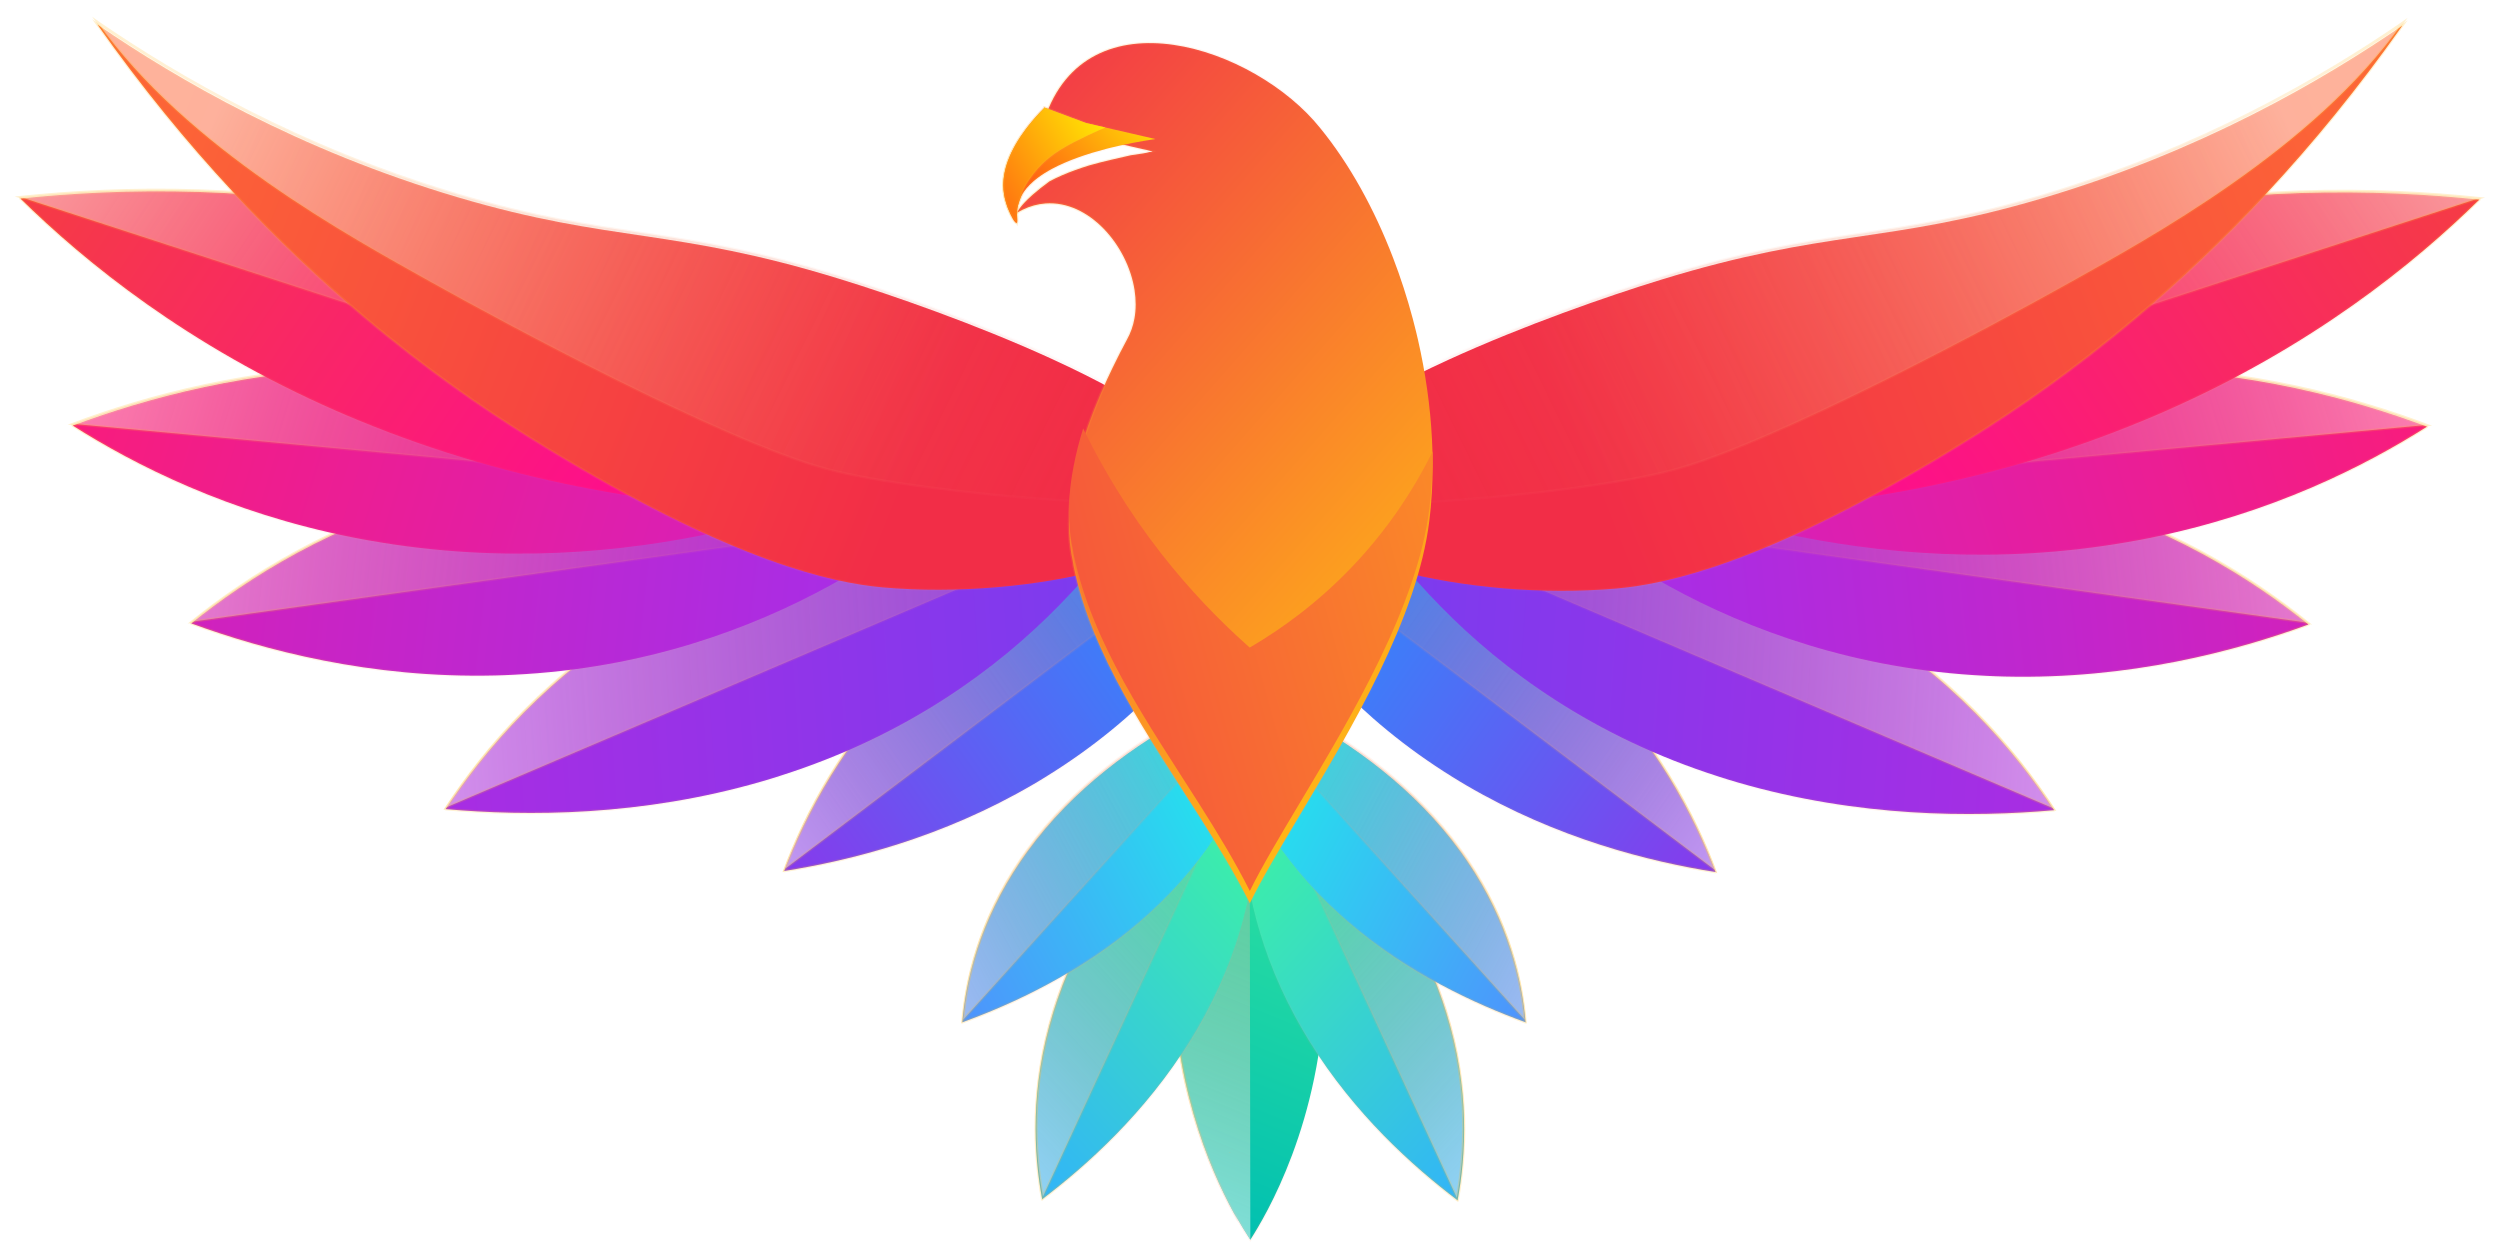 <?xml version="1.0" encoding="UTF-8"?><svg id="Layer_2" xmlns="http://www.w3.org/2000/svg" xmlns:xlink="http://www.w3.org/1999/xlink" viewBox="0 0 1004 498.761"><defs><linearGradient id="linear-gradient" x1="462.147" y1="484.706" x2="574.488" y2="213.047" gradientUnits="userSpaceOnUse"><stop offset="0" stop-color="#00bfb1"/><stop offset="1" stop-color="#57ff8f"/></linearGradient><linearGradient id="linear-gradient-2" x1="470.622" y1="388.619" x2="532.767" y2="388.619" gradientUnits="userSpaceOnUse"><stop offset="0" stop-color="#ffb815" stop-opacity=".2"/><stop offset=".469" stop-color="#ff9961" stop-opacity=".099"/><stop offset="1" stop-color="#ff7bac" stop-opacity="0"/></linearGradient><linearGradient id="linear-gradient-3" x1="461.898" y1="481.75" x2="574.238" y2="210.091" gradientUnits="userSpaceOnUse"><stop offset="0" stop-color="#fff" stop-opacity=".5"/><stop offset=".269" stop-color="#f9cfc3" stop-opacity=".353"/><stop offset=".765" stop-color="#ee7c5d" stop-opacity=".099"/><stop offset="1" stop-color="#eb5c35" stop-opacity="0"/></linearGradient><linearGradient id="linear-gradient-4" y1="388.728" x2="502.635" y2="388.728" xlink:href="#linear-gradient-2"/><linearGradient id="White_Black" x1="494.05" y1="462.825" x2="494.05" y2="462.825" gradientUnits="userSpaceOnUse"><stop offset="0" stop-color="#fff"/><stop offset="1" stop-color="#000"/></linearGradient><linearGradient id="linear-gradient-5" x1="493.55" y1="462.825" x2="494.55" y2="462.825" xlink:href="#linear-gradient-2"/><linearGradient id="linear-gradient-6" x1="-53.089" y1="392.835" x2="86.315" y2="281.005" gradientTransform="translate(579.219 4.434) rotate(-177.398) scale(1.182 -1.149) skewX(-.289)" gradientUnits="userSpaceOnUse"><stop offset="0" stop-color="#31afff"/><stop offset="1" stop-color="#3fff93"/></linearGradient><linearGradient id="linear-gradient-7" x1="93.261" y1="287.18" x2="160.99" y2="287.18" gradientTransform="translate(794.306 69.135) rotate(-172.342) scale(1.621 -1.221)" xlink:href="#linear-gradient-2"/><filter id="drop-shadow-1" filterUnits="userSpaceOnUse"><feOffset dx="0" dy="1"/><feGaussianBlur result="blur" stdDeviation="2.5"/><feFlood flood-color="#000" flood-opacity=".75"/><feComposite in2="blur" operator="in"/><feComposite in="SourceGraphic"/></filter><linearGradient id="linear-gradient-8" x1="-53.135" y1="392.778" x2="86.269" y2="280.948" gradientTransform="translate(579.219 4.434) rotate(-177.398) scale(1.182 -1.149) skewX(-.289)" xlink:href="#linear-gradient-3"/><linearGradient id="linear-gradient-9" x1="93.452" y1="287.534" x2="162.247" y2="287.534" gradientTransform="translate(794.306 69.135) rotate(-172.342) scale(1.621 -1.221)" xlink:href="#linear-gradient-2"/><linearGradient id="linear-gradient-10" x1="-228.361" y1="396.246" x2="-23.085" y2="301.778" gradientTransform="translate(463.316 25.858) rotate(-176.596) scale(.895 -.894) skewX(.038)" gradientUnits="userSpaceOnUse"><stop offset="0" stop-color="#5586ff"/><stop offset="1" stop-color="#15ffe7"/></linearGradient><linearGradient id="linear-gradient-11" x1="100.123" y1="365.235" x2="167.852" y2="365.235" gradientTransform="translate(700.77 -90.272) rotate(171.926) scale(1.563 -1.109)" xlink:href="#linear-gradient-2"/><filter id="drop-shadow-2" filterUnits="userSpaceOnUse"><feOffset dx="0" dy="1"/><feGaussianBlur result="blur-2" stdDeviation="2.5"/><feFlood flood-color="#000" flood-opacity=".75"/><feComposite in2="blur-2" operator="in"/><feComposite in="SourceGraphic"/></filter><linearGradient id="linear-gradient-12" x1="-228.914" y1="395.046" x2="-23.637" y2="300.578" gradientTransform="translate(463.316 25.858) rotate(-176.596) scale(.895 -.894) skewX(.038)" xlink:href="#linear-gradient-3"/><linearGradient id="linear-gradient-13" x1="100.315" y1="365.589" x2="169.109" y2="365.589" gradientTransform="translate(700.77 -90.272) rotate(171.926) scale(1.563 -1.109)" xlink:href="#linear-gradient-2"/><linearGradient id="linear-gradient-14" x1="-209.468" y1="326.958" x2="-3.17" y2="194.192" gradientTransform="translate(499.705 13.956) rotate(-177.835) scale(1 -1)" gradientUnits="userSpaceOnUse"><stop offset="0" stop-color="#8a37eb"/><stop offset="1" stop-color="#1a9eff"/></linearGradient><linearGradient id="linear-gradient-15" x1="115.337" y1="288.978" x2="183.066" y2="288.978" gradientTransform="translate(667.704 -256.834) rotate(156.876) scale(1.884 -1.576)" xlink:href="#linear-gradient-2"/><filter id="drop-shadow-3" filterUnits="userSpaceOnUse"><feOffset dx="0" dy="1"/><feGaussianBlur result="blur-3" stdDeviation="2.5"/><feFlood flood-color="#000" flood-opacity=".75"/><feComposite in2="blur-3" operator="in"/><feComposite in="SourceGraphic"/></filter><linearGradient id="linear-gradient-16" x1="-217.305" y1="314.779" x2="-11.008" y2="182.013" gradientTransform="translate(499.705 13.956) rotate(-177.835) scale(1 -1)" xlink:href="#linear-gradient-3"/><linearGradient id="linear-gradient-17" x1="115.528" y1="289.332" x2="184.323" y2="289.332" gradientTransform="translate(667.704 -256.834) rotate(156.876) scale(1.884 -1.576)" xlink:href="#linear-gradient-2"/><linearGradient id="linear-gradient-18" x1="-354.499" y1="251.184" x2="73.671" y2="238.163" gradientTransform="translate(498.457 11.874) rotate(-177.866) scale(1 -1)" gradientUnits="userSpaceOnUse"><stop offset="0" stop-color="#ab2ce2"/><stop offset="1" stop-color="#6443f5"/></linearGradient><linearGradient id="linear-gradient-19" x1="154.047" y1="314.747" x2="221.776" y2="314.747" gradientTransform="translate(697.884 -461.856) rotate(144.069) scale(2.318 -1.848)" xlink:href="#linear-gradient-2"/><filter id="drop-shadow-4" filterUnits="userSpaceOnUse"><feOffset dx="0" dy="1"/><feGaussianBlur result="blur-4" stdDeviation="2.5"/><feFlood flood-color="#000" flood-opacity=".75"/><feComposite in2="blur-4" operator="in"/><feComposite in="SourceGraphic"/></filter><linearGradient id="linear-gradient-20" x1="-354.562" y1="249.103" x2="73.608" y2="236.082" gradientTransform="translate(498.457 11.874) rotate(-177.866) scale(1 -1)" xlink:href="#linear-gradient-3"/><linearGradient id="linear-gradient-21" x1="154.238" y1="315.1" x2="223.033" y2="315.1" gradientTransform="translate(697.884 -461.856) rotate(144.069) scale(2.318 -1.848)" xlink:href="#linear-gradient-2"/><linearGradient id="linear-gradient-22" x1="-478.232" y1="178.988" x2="-96.019" y2="237.967" gradientTransform="translate(497.656 9.452) rotate(-177.676) scale(1 -1)" gradientUnits="userSpaceOnUse"><stop offset="0" stop-color="#d81fb5"/><stop offset="1" stop-color="#9c31f2"/></linearGradient><linearGradient id="linear-gradient-23" x1="168.593" y1="378.22" x2="236.322" y2="378.22" gradientTransform="translate(460.148 -545.346) rotate(126.419) scale(2.143 -1.891)" xlink:href="#linear-gradient-2"/><filter id="drop-shadow-5" filterUnits="userSpaceOnUse"><feOffset dx="0" dy="1"/><feGaussianBlur result="blur-5" stdDeviation="2.5"/><feFlood flood-color="#000" flood-opacity=".75"/><feComposite in2="blur-5" operator="in"/><feComposite in="SourceGraphic"/></filter><linearGradient id="linear-gradient-24" x1="-477.517" y1="174.356" x2="-95.304" y2="233.335" gradientTransform="translate(497.656 9.452) rotate(-177.676) scale(1 -1)" xlink:href="#linear-gradient-3"/><linearGradient id="linear-gradient-25" x1="168.785" y1="378.574" x2="237.579" y2="378.574" gradientTransform="translate(460.148 -545.346) rotate(126.419) scale(2.143 -1.891)" xlink:href="#linear-gradient-2"/><linearGradient id="linear-gradient-26" x1="-495.797" y1="114.251" x2="-185.584" y2="219.187" gradientTransform="translate(495.731 4.994) rotate(-178.384) scale(1 -1)" gradientUnits="userSpaceOnUse"><stop offset="0" stop-color="#fb1c77"/><stop offset="1" stop-color="#d420bf"/></linearGradient><linearGradient id="linear-gradient-27" x1="212.567" y1="375.565" x2="280.297" y2="375.565" gradientTransform="translate(242.868 -498.625) rotate(108.566) scale(1.882 -2.035)" xlink:href="#linear-gradient-2"/><filter id="drop-shadow-6" filterUnits="userSpaceOnUse"><feOffset dx="0" dy="1"/><feGaussianBlur result="blur-6" stdDeviation="2.5"/><feFlood flood-color="#000" flood-opacity=".75"/><feComposite in2="blur-6" operator="in"/><feComposite in="SourceGraphic"/></filter><linearGradient id="linear-gradient-28" x1="-494.017" y1="108.99" x2="-183.805" y2="213.926" gradientTransform="translate(495.731 4.994) rotate(-178.384) scale(1 -1)" xlink:href="#linear-gradient-3"/><linearGradient id="linear-gradient-29" x1="212.759" y1="375.918" x2="281.553" y2="375.918" gradientTransform="translate(242.868 -498.625) rotate(108.566) scale(1.882 -2.035)" xlink:href="#linear-gradient-2"/><linearGradient id="linear-gradient-30" x1="-483.809" y1="37.557" x2="-195.809" y2="215.259" gradientTransform="translate(495.438 4.258) rotate(-179.719) scale(1 -.933) skewX(-.542)" gradientUnits="userSpaceOnUse"><stop offset="0" stop-color="#f53d42"/><stop offset="1" stop-color="#ff059b"/></linearGradient><linearGradient id="linear-gradient-31" x1="301.638" y1="305.042" x2="369.367" y2="305.042" gradientTransform="translate(52.682 -676.17) rotate(94.183) scale(2.265 -2.654)" xlink:href="#linear-gradient-2"/><filter id="drop-shadow-7" filterUnits="userSpaceOnUse"><feOffset dx="0" dy="1"/><feGaussianBlur result="blur-7" stdDeviation="2.5"/><feFlood flood-color="#000" flood-opacity=".75"/><feComposite in2="blur-7" operator="in"/><feComposite in="SourceGraphic"/></filter><linearGradient id="linear-gradient-32" x1="-480.291" y1="31.855" x2="-192.291" y2="209.557" gradientTransform="translate(495.438 4.258) rotate(-179.719) scale(1 -.933) skewX(-.542)" xlink:href="#linear-gradient-3"/><linearGradient id="linear-gradient-33" x1="301.83" y1="305.395" x2="370.624" y2="305.395" gradientTransform="translate(52.682 -676.17) rotate(94.183) scale(2.265 -2.654)" xlink:href="#linear-gradient-2"/><linearGradient id="linear-gradient-34" x1="-177.872" y1="-59.319" x2="11.702" y2="69.745" gradientTransform="translate(672.897 89.812) rotate(-167.902) scale(1.422 -1.449)" gradientUnits="userSpaceOnUse"><stop offset="0" stop-color="#fc6437"/><stop offset="1" stop-color="#f22d47"/></linearGradient><linearGradient id="linear-gradient-35" x1="-190.474" y1="5.537" x2="93.489" y2="5.537" gradientTransform="translate(672.897 89.812) rotate(-167.902) scale(1.422 -1.449)" xlink:href="#linear-gradient-2"/><filter id="drop-shadow-8" filterUnits="userSpaceOnUse"><feOffset dx="0" dy="1"/><feGaussianBlur result="blur-8" stdDeviation="2.5"/><feFlood flood-color="#000" flood-opacity=".75"/><feComposite in2="blur-8" operator="in"/><feComposite in="SourceGraphic"/></filter><linearGradient id="linear-gradient-36" x1="-412.428" y1="30.697" x2="-68.258" y2="199.718" gradientTransform="translate(495.75) rotate(-180) scale(1 -1)" xlink:href="#linear-gradient-3"/><linearGradient id="linear-gradient-37" x1="-190.474" y1="-.782" x2="93.489" y2="-.782" gradientTransform="translate(672.897 89.812) rotate(-167.902) scale(1.422 -1.449)" xlink:href="#linear-gradient-2"/><linearGradient id="linear-gradient-38" x1="376.638" y1="412.542" x2="516.042" y2="300.712" gradientTransform="translate(-83.469 4.434) rotate(-2.602) scale(1.182 1.149) skewX(-.289)" xlink:href="#linear-gradient-6"/><linearGradient id="linear-gradient-39" x1="403.969" y1="342.302" x2="471.698" y2="342.302" gradientTransform="translate(-298.556 69.135) rotate(-7.658) scale(1.621 1.221)" xlink:href="#linear-gradient-2"/><filter id="drop-shadow-9" filterUnits="userSpaceOnUse"><feOffset dx="0" dy="1"/><feGaussianBlur result="blur-9" stdDeviation="2.5"/><feFlood flood-color="#000" flood-opacity=".75"/><feComposite in2="blur-9" operator="in"/><feComposite in="SourceGraphic"/></filter><linearGradient id="linear-gradient-40" x1="376.593" y1="412.485" x2="515.997" y2="300.655" gradientTransform="translate(-83.469 4.434) rotate(-2.602) scale(1.182 1.149) skewX(-.289)" xlink:href="#linear-gradient-3"/><linearGradient id="linear-gradient-41" x1="404.16" y1="342.655" x2="472.955" y2="342.655" gradientTransform="translate(-298.556 69.135) rotate(-7.658) scale(1.621 1.221)" xlink:href="#linear-gradient-2"/><linearGradient id="linear-gradient-42" x1="332.781" y1="429.679" x2="538.057" y2="335.211" gradientTransform="translate(32.434 25.858) rotate(-3.404) scale(.895) skewX(.038)" xlink:href="#linear-gradient-10"/><linearGradient id="linear-gradient-43" x1="419.047" y1="301.46" x2="486.776" y2="301.46" gradientTransform="translate(-205.02 -90.272) rotate(8.074) scale(1.563 1.109)" xlink:href="#linear-gradient-2"/><filter id="drop-shadow-10" filterUnits="userSpaceOnUse"><feOffset dx="0" dy="1"/><feGaussianBlur result="blur-10" stdDeviation="2.5"/><feFlood flood-color="#000" flood-opacity=".75"/><feComposite in2="blur-10" operator="in"/><feComposite in="SourceGraphic"/></filter><linearGradient id="linear-gradient-44" x1="332.229" y1="428.479" x2="537.505" y2="334.011" gradientTransform="translate(32.434 25.858) rotate(-3.404) scale(.895) skewX(.038)" xlink:href="#linear-gradient-3"/><linearGradient id="linear-gradient-45" x1="419.239" y1="301.813" x2="488.033" y2="301.813" gradientTransform="translate(-205.02 -90.272) rotate(8.074) scale(1.563 1.109)" xlink:href="#linear-gradient-2"/><linearGradient id="linear-gradient-46" x1="298.339" y1="345.725" x2="504.637" y2="212.959" gradientTransform="translate(-3.955 13.956) rotate(-2.165)" xlink:href="#linear-gradient-14"/><linearGradient id="linear-gradient-47" x1="363.306" y1="162.084" x2="431.035" y2="162.084" gradientTransform="translate(-171.954 -256.834) rotate(23.124) scale(1.884 1.576)" xlink:href="#linear-gradient-2"/><filter id="drop-shadow-11" filterUnits="userSpaceOnUse"><feOffset dx="0" dy="1"/><feGaussianBlur result="blur-11" stdDeviation="2.5"/><feFlood flood-color="#000" flood-opacity=".75"/><feComposite in2="blur-11" operator="in"/><feComposite in="SourceGraphic"/></filter><linearGradient id="linear-gradient-48" x1="290.501" y1="333.546" x2="496.799" y2="200.78" gradientTransform="translate(-3.955 13.956) rotate(-2.165)" xlink:href="#linear-gradient-3"/><linearGradient id="linear-gradient-49" x1="363.498" y1="162.438" x2="432.292" y2="162.438" gradientTransform="translate(-171.954 -256.834) rotate(23.124) scale(1.884 1.576)" xlink:href="#linear-gradient-2"/><linearGradient id="linear-gradient-50" x1="153.318" y1="269.673" x2="581.488" y2="256.652" gradientTransform="translate(-2.708 11.874) rotate(-2.134)" xlink:href="#linear-gradient-18"/><linearGradient id="linear-gradient-51" x1="331.463" y1="153.23" x2="399.193" y2="153.23" gradientTransform="translate(-202.134 -461.856) rotate(35.931) scale(2.318 1.848)" xlink:href="#linear-gradient-2"/><filter id="drop-shadow-12" filterUnits="userSpaceOnUse"><feOffset dx="0" dy="1"/><feGaussianBlur result="blur-12" stdDeviation="2.5"/><feFlood flood-color="#000" flood-opacity=".75"/><feComposite in2="blur-12" operator="in"/><feComposite in="SourceGraphic"/></filter><linearGradient id="linear-gradient-52" x1="153.254" y1="267.592" x2="581.425" y2="254.571" gradientTransform="translate(-2.708 11.874) rotate(-2.134)" xlink:href="#linear-gradient-3"/><linearGradient id="linear-gradient-53" x1="331.655" y1="153.583" x2="400.449" y2="153.583" gradientTransform="translate(-202.134 -461.856) rotate(35.931) scale(2.318 1.848)" xlink:href="#linear-gradient-2"/><linearGradient id="linear-gradient-54" x1="29.521" y1="199.162" x2="411.733" y2="258.141" gradientTransform="translate(-1.907 9.452) rotate(-2.324)" xlink:href="#linear-gradient-22"/><linearGradient id="linear-gradient-55" x1="309.201" y1="161.891" x2="376.93" y2="161.891" gradientTransform="translate(35.602 -545.346) rotate(53.581) scale(2.143 1.891)" xlink:href="#linear-gradient-2"/><filter id="drop-shadow-13" filterUnits="userSpaceOnUse"><feOffset dx="0" dy="1"/><feGaussianBlur result="blur-13" stdDeviation="2.5"/><feFlood flood-color="#000" flood-opacity=".75"/><feComposite in2="blur-13" operator="in"/><feComposite in="SourceGraphic"/></filter><linearGradient id="linear-gradient-56" x1="30.235" y1="194.53" x2="412.448" y2="253.509" gradientTransform="translate(-1.907 9.452) rotate(-2.324)" xlink:href="#linear-gradient-3"/><linearGradient id="linear-gradient-57" x1="309.393" y1="162.244" x2="378.187" y2="162.244" gradientTransform="translate(35.602 -545.346) rotate(53.581) scale(2.143 1.891)" xlink:href="#linear-gradient-2"/><linearGradient id="linear-gradient-58" x1="12.166" y1="128.155" x2="322.379" y2="233.091" gradientTransform="translate(.019 4.994) rotate(-1.616)" xlink:href="#linear-gradient-26"/><linearGradient id="linear-gradient-59" x1="298.335" y1="138.776" x2="366.064" y2="138.776" gradientTransform="translate(252.882 -498.625) rotate(71.434) scale(1.882 2.035)" xlink:href="#linear-gradient-2"/><filter id="drop-shadow-14" filterUnits="userSpaceOnUse"><feOffset dx="0" dy="1"/><feGaussianBlur result="blur-14" stdDeviation="2.5"/><feFlood flood-color="#000" flood-opacity=".75"/><feComposite in2="blur-14" operator="in"/><feComposite in="SourceGraphic"/></filter><linearGradient id="linear-gradient-60" x1="13.946" y1="122.894" x2="324.158" y2="227.83" gradientTransform="translate(.019 4.994) rotate(-1.616)" xlink:href="#linear-gradient-3"/><linearGradient id="linear-gradient-61" x1="298.526" y1="139.129" x2="367.321" y2="139.129" gradientTransform="translate(252.882 -498.625) rotate(71.434) scale(1.882 2.035)" xlink:href="#linear-gradient-2"/><linearGradient id="linear-gradient-62" x1="24.537" y1="39.761" x2="312.537" y2="217.464" gradientTransform="translate(.311 4.258) rotate(-.281) scale(1 .933) skewX(-.542)" xlink:href="#linear-gradient-30"/><linearGradient id="linear-gradient-63" x1="317.813" y1="114.108" x2="385.542" y2="114.108" gradientTransform="translate(443.068 -676.17) rotate(85.817) scale(2.265 2.654)" xlink:href="#linear-gradient-2"/><filter id="drop-shadow-15" filterUnits="userSpaceOnUse"><feOffset dx="0" dy="1"/><feGaussianBlur result="blur-15" stdDeviation="2.5"/><feFlood flood-color="#000" flood-opacity=".75"/><feComposite in2="blur-15" operator="in"/><feComposite in="SourceGraphic"/></filter><linearGradient id="linear-gradient-64" x1="28.055" y1="34.059" x2="316.055" y2="211.761" gradientTransform="translate(.311 4.258) rotate(-.281) scale(1 .933) skewX(-.542)" xlink:href="#linear-gradient-3"/><linearGradient id="linear-gradient-65" x1="318.005" y1="114.461" x2="386.799" y2="114.461" gradientTransform="translate(443.068 -676.17) rotate(85.817) scale(2.265 2.654)" xlink:href="#linear-gradient-2"/><linearGradient id="linear-gradient-66" x1="171.593" y1="13.905" x2="361.168" y2="142.969" gradientTransform="translate(-177.148 89.812) rotate(-12.098) scale(1.422 1.449)" xlink:href="#linear-gradient-34"/><linearGradient id="linear-gradient-67" x1="158.991" y1="78.761" x2="442.954" y2="78.761" gradientTransform="translate(-177.148 89.812) rotate(-12.098) scale(1.422 1.449)" xlink:href="#linear-gradient-2"/><filter id="drop-shadow-16" filterUnits="userSpaceOnUse"><feOffset dx="0" dy="1"/><feGaussianBlur result="blur-16" stdDeviation="2.5"/><feFlood flood-color="#000" flood-opacity=".75"/><feComposite in2="blur-16" operator="in"/><feComposite in="SourceGraphic"/></filter><linearGradient id="linear-gradient-68" x1="95.725" y1="30.266" x2="439.895" y2="199.287" xlink:href="#linear-gradient-3"/><linearGradient id="linear-gradient-69" x1="158.991" y1="72.442" x2="442.954" y2="72.442" gradientTransform="translate(-177.148 89.812) rotate(-12.098) scale(1.422 1.449)" xlink:href="#linear-gradient-2"/><linearGradient id="linear-gradient-70" x1="379.967" y1="81.455" x2="585.682" y2="262.636" gradientUnits="userSpaceOnUse"><stop offset="0" stop-color="#f33f45"/><stop offset="1" stop-color="#ffb815"/></linearGradient><linearGradient id="linear-gradient-71" x1="407.677" y1="185.192" x2="575.85" y2="185.192" xlink:href="#linear-gradient-2"/><filter id="drop-shadow-17" filterUnits="userSpaceOnUse"><feOffset dx="0" dy="5"/><feGaussianBlur result="blur-17" stdDeviation="5"/><feFlood flood-color="#000" flood-opacity=".75"/><feComposite in2="blur-17" operator="in"/><feComposite in="SourceGraphic"/></filter><linearGradient id="linear-gradient-72" x1="362.446" y1="294.031" x2="734.702" y2="191.903" xlink:href="#linear-gradient-70"/><linearGradient id="linear-gradient-73" x1="408.828" y1="78.383" x2="464.807" y2="29.036" gradientUnits="userSpaceOnUse"><stop offset="0" stop-color="#ff4f15"/><stop offset="1" stop-color="#ff0"/></linearGradient><linearGradient id="linear-gradient-74" x1="402.44" y1="66.279" x2="465.45" y2="66.279" xlink:href="#linear-gradient-2"/><linearGradient id="linear-gradient-75" x1="384.632" y1="84.135" x2="451.803" y2="43.197" xlink:href="#linear-gradient-73"/><linearGradient id="linear-gradient-76" x1="402.44" y1="66.705" x2="448.471" y2="66.705" xlink:href="#linear-gradient-2"/></defs><g id="TAIL"><path d="M532.264,388.122c.01,2.072-.01,4.104-.07,6.122v.013c-1.347,56.637-23.966,94.112-30.059,103.625-.03-.04-.06-.081-.09-.135-1.428-2.193-3.77-5.88-6.534-10.98.613,1.251,1.226,2.449,1.83,3.593-9.028-15.69-25.112-49.707-26.158-97.099-.04-1.695-.06-3.404-.06-5.14,0-1.48.02-2.947.05-4.4.03,1.615.07,3.256.131,4.925v-.525c.06-40.409,11.139-71.492,20.227-90.357,2.473-5.113,4.795-9.325,6.715-12.581,1.397-2.382,2.584-4.266,3.458-5.598.03-.054.06-.094.091-.148.302.458.633.982,1.005,1.574.593.942,1.277,2.059,2.041,3.337,2.071,3.499,4.685,8.208,7.459,14.062,8.977,18.838,19.704,49.424,19.955,89.025.01.229.01.458.01.686Z" fill="url(#linear-gradient)" stroke="url(#linear-gradient-2)" stroke-miterlimit="10"/><path d="M502.045,497.741c-1.428-2.193-3.77-5.88-6.534-10.98.613,1.251,1.226,2.449,1.83,3.593-9.028-15.69-25.112-49.707-26.158-97.099-.04-1.695-.06-3.404-.06-5.14,0-1.48.02-2.947.05-4.4.03,1.615.07,3.256.131,4.925v-.525c.06-40.409,11.139-71.492,20.227-90.357,2.473-5.113,4.795-9.325,6.715-12.581,1.397-2.382,2.584-4.266,3.458-5.598.03.04.06.081.091.135l.342,217.881c-.03.054-.07.108-.09.148Z" fill="url(#linear-gradient-3)" stroke="url(#linear-gradient-4)" stroke-miterlimit="10"/><g id="Layer_7"><line x1="494.05" y1="462.93" x2="494.05" y2="462.72" fill="url(#White_Black)" stroke="url(#linear-gradient-5)" stroke-miterlimit="10"/></g></g><g id="WINGS"><g id="Right_wing"><path d="M498.913,328.811l-.003.024c.534,23.759,6.226,53.078,24.327,84.016.833,1.467,1.732,2.931,2.631,4.394,18.049,29.133,41.504,50.184,59.452,63.77l.048.006c3.356-18.149,4.98-44.575-4.597-75.536-.478-1.555-.972-3.112-1.505-4.624-11.06-32.455-30.916-58.738-50.364-78.439l-.014-.014c-10.075-10.224-18.816-17.595-27.304-24.169-.148-.118-.281-.222-.428-.341-.02.145-.057.3-.076.446-1.464,8.697-2.458,18.159-2.167,30.467Z" fill="url(#linear-gradient-6)" filter="url(#drop-shadow-1)" stroke="url(#linear-gradient-7)" stroke-miterlimit="10"/><path d="M500.421,297.529l84.64,183.452c3.352-18.153,4.983-44.577-4.589-75.541-.487-1.552-.975-3.104-1.516-4.626-11.046-32.451-30.908-58.729-50.361-78.438l-.015-.014c-10.41-10.565-19.406-18.094-28.16-24.833Z" fill="url(#linear-gradient-8)" stroke="url(#linear-gradient-9)" stroke-miterlimit="10"/><path d="M493.748,298.615l.003.022c6.521,20.605,19.244,44.753,43.904,67.163,1.146,1.069,2.352,2.118,3.559,3.168,24.155,20.847,51.281,33.267,71.399,40.568l.046-.007c-1.484-16.696-6.678-40.176-23.425-64.772-.838-1.236-1.692-2.469-2.57-3.655-18.504-25.522-43.614-43.424-66.677-55.681l-.017-.009c-11.952-6.366-21.941-10.581-31.493-14.163-.167-.066-.317-.123-.484-.189.019.132.023.277.042.408.846,7.964,2.321,16.476,5.713,27.146Z" fill="url(#linear-gradient-10)" filter="url(#drop-shadow-2)" stroke="url(#linear-gradient-11)" stroke-miterlimit="10"/><path d="M487.217,270.924l125.148,138.648c-1.489-16.698-6.675-40.179-23.419-64.778-.846-1.231-1.692-2.462-2.581-3.653-18.49-25.522-43.605-43.418-66.674-55.682l-.017-.009c-12.349-6.579-22.616-10.867-32.456-14.526Z" fill="url(#linear-gradient-12)" stroke="url(#linear-gradient-13)" stroke-miterlimit="10"/><path d="M505.073,232.162l.012.029c15.851,26.181,40.401,55.416,78.301,78.881,1.772,1.128,3.608,2.212,5.443,3.296,36.685,21.482,73.519,30.649,100.079,34.849l.052-.022c-8.374-22.297-23.805-52.77-53.266-81.466-1.476-1.443-2.97-2.878-4.474-4.241-31.896-29.456-68.535-46.657-100.526-56.762l-.024-.007c-16.584-5.255-30.005-8.142-42.662-10.294-.223-.042-.422-.077-.645-.119.074.174.137.37.212.544,4.156,10.596,9.272,21.76,17.497,35.313Z" fill="url(#linear-gradient-14)" filter="url(#drop-shadow-3)" stroke="url(#linear-gradient-15)" stroke-miterlimit="10"/><path d="M486.398,196.34l202.232,152.994c-8.381-22.299-23.802-52.775-53.262-81.476-1.484-1.434-2.968-2.868-4.486-4.235-31.879-29.46-68.522-46.652-100.522-56.763l-.024-.007c-17.136-5.432-30.913-8.339-43.939-10.513Z" fill="url(#linear-gradient-16)" stroke="url(#linear-gradient-17)" stroke-miterlimit="10"/><path d="M578.456,242.437l.022.03c25.136,25.679,61.332,52.361,111.973,68.482,2.375.79,4.815,1.509,7.255,2.23,48.719,14.181,94.638,14.071,127.166,11.202l.056-.041c-15.327-23.361-41.002-54.128-82.895-78.758-2.101-1.24-4.22-2.466-6.334-3.605-44.965-24.8-92.595-34.041-132.994-36.425l-.03-.001c-20.947-1.255-37.569-.691-53.106.502-.275.016-.519.034-.794.05.13.18.252.388.383.567,7.493,11.051,16.261,22.478,29.298,35.766Z" fill="url(#linear-gradient-18)" filter="url(#drop-shadow-4)" stroke="url(#linear-gradient-19)" stroke-miterlimit="10"/><path d="M547.638,206.426l276.932,118.174c-15.335-23.362-41-54.134-82.892-78.77-2.107-1.227-4.214-2.454-6.346-3.595-44.946-24.81-92.578-34.039-132.99-36.428l-.03-.001c-21.645-1.299-38.693-.654-54.674.621Z" fill="url(#linear-gradient-20)" stroke="url(#linear-gradient-21)" stroke-miterlimit="10"/><path d="M670.192,234.35l.03.022c32.169,17.661,74.944,33.532,127.479,36.045,2.476.149,4.987.217,7.499.286,50.084,1.184,92.645-10.214,121.832-20.879l.038-.052c-22.27-17.921-56.693-40.175-104.046-52.739-2.376-.634-4.765-1.252-7.118-1.789-50.261-11.967-97.632-8.832-135.932-1.108l-.028.006c-19.865,3.987-35.091,8.6-49.093,13.529-.249.083-.47.159-.719.242.183.135.368.298.55.433,10.76,8.418,22.833,16.872,39.506,26.004Z" fill="url(#linear-gradient-22)" filter="url(#drop-shadow-5)" stroke="url(#linear-gradient-23)" stroke-miterlimit="10"/><path d="M629.191,208.493l297.637,41.609c-22.278-17.92-56.693-40.18-104.047-52.751-2.378-.621-4.756-1.242-7.126-1.777-50.247-11.981-97.616-8.834-135.929-1.111l-.028.006c-20.528,4.118-36.121,8.91-50.506,14.025Z" fill="url(#linear-gradient-24)" stroke="url(#linear-gradient-25)" stroke-miterlimit="10"/><path d="M715.335,212.986l.039.013c38.461,8.392,86.704,12.905,139.495,3.621,2.499-.411,5.003-.9,7.507-1.389,49.867-9.909,87.523-29.159,112.263-44.848l.018-.054c-28.793-10.782-71.224-22.692-122.727-23.316-2.586-.035-5.177-.052-7.704-.007-54.145.532-99.691,13.619-134.541,28.731l-.025.011c-18.083,7.821-31.35,15.175-43.29,22.539-.214.127-.403.242-.617.368.231.078.476.18.708.258,13.82,4.999,28.949,9.743,48.874,14.073Z" fill="url(#linear-gradient-26)" filter="url(#drop-shadow-6)" stroke="url(#linear-gradient-27)" stroke-miterlimit="10"/><path d="M665.041,199.367l309.501-28.698c-28.8-10.779-71.227-22.697-122.733-23.327-2.583-.023-5.165-.046-7.708.005-54.136.517-99.676,13.614-134.54,28.728l-.025.011c-18.687,8.081-32.249,15.672-44.496,23.281Z" fill="url(#linear-gradient-28)" stroke="url(#linear-gradient-29)" stroke-miterlimit="10"/><path d="M682.711,204.716l.053.004c51.286-1.427,113.626-10.243,177.135-36.504,3.016-1.21,6.013-2.512,9.009-3.815,59.614-26.137,100.735-59.622,126.744-85.174l.005-.068c-39.883-4.188-97.342-5.711-162.505,8.599-3.273.714-6.547,1.451-9.719,2.241-68.114,16.433-121.226,45.021-160.178,72.851l-.028.021c-20.218,14.417-34.517,26.883-47.139,38.972-.228.21-.428.4-.657.61.318.023.66.071.978.094,19.084,1.804,39.736,2.929,66.301,2.169Z" fill="url(#linear-gradient-30)" filter="url(#drop-shadow-7)" stroke="url(#linear-gradient-31)" stroke-miterlimit="10"/><path d="M614.771,203.493l380.855-123.903c-39.892-4.182-97.347-5.716-162.517,8.588-3.265.727-6.529,1.455-9.719,2.257-68.107,16.413-121.209,45.01-160.177,72.847l-.028.021c-20.894,14.897-35.486,27.725-48.414,40.19Z" fill="url(#linear-gradient-32)" stroke="url(#linear-gradient-33)" stroke-miterlimit="10"/><path d="M515.259,197.92c2.836,25.307,74.605,42.692,134.13,37.404,20.964-1.863,59.234-10.713,127.928-51.714,4.721-2.825,9.594-5.811,14.614-8.943,18.186-11.363,40.978-27.043,65.978-48.147.037-.036.088-.07.142-.118,33.581-28.362,71.122-66.513,106.735-117.109-.189.137-.376.26-.579.394-31.334,21.406-80.054,50.034-144.35,69.027-62.248,18.394-85.95,12.069-152.931,32.664-21.018,6.459-54.862,18.2-85.259,32.116-36.703,16.802-68.397,36.768-66.408,54.426Z" fill="url(#linear-gradient-34)" filter="url(#drop-shadow-8)" stroke="url(#linear-gradient-35)" stroke-miterlimit="10"/><path d="M515.259,197.92c1.175,10.483,117.388,1.427,156.974-9.246,40.646-10.959,128.201-57.915,159.276-75.338,31.076-17.423,97.663-53.447,133.276-104.043-.189.137-.376.26-.579.394-31.334,21.406-80.054,50.034-144.35,69.027-62.248,18.394-85.95,12.069-152.931,32.664-21.018,6.459-54.862,18.2-85.259,32.116-36.703,16.802-68.397,36.768-66.408,54.426Z" fill="url(#linear-gradient-36)" stroke="url(#linear-gradient-37)" stroke-miterlimit="10"/></g><g id="Left_wing"><path d="M504.99,328.38l.003.024c-.534,23.759-6.226,53.078-24.327,84.016-.833,1.467-1.732,2.931-2.631,4.394-18.049,29.133-41.504,50.184-59.452,63.77l-.048.006c-3.356-18.149-4.98-44.575,4.597-75.536.478-1.555.972-3.112,1.505-4.624,11.06-32.455,30.916-58.738,50.364-78.439l.014-.014c10.075-10.224,18.816-17.595,27.304-24.169.148-.118.281-.222.428-.341.02.145.057.3.076.446,1.464,8.697,2.458,18.159,2.167,30.467Z" fill="url(#linear-gradient-38)" filter="url(#drop-shadow-9)" stroke="url(#linear-gradient-39)" stroke-miterlimit="10"/><path d="M503.481,297.098l-84.64,183.452c-3.352-18.153-4.983-44.577,4.589-75.541.487-1.552.975-3.104,1.516-4.626,11.046-32.451,30.908-58.729,50.361-78.438l.015-.014c10.41-10.565,19.406-18.094,28.16-24.833Z" fill="url(#linear-gradient-40)" stroke="url(#linear-gradient-41)" stroke-miterlimit="10"/><path d="M505.384,298.615l-.003.022c-6.521,20.605-19.244,44.753-43.904,67.163-1.146,1.069-2.352,2.118-3.559,3.168-24.155,20.847-51.281,33.267-71.399,40.568l-.046-.007c1.484-16.696,6.678-40.176,23.425-64.772.838-1.236,1.692-2.469,2.57-3.655,18.504-25.522,43.614-43.424,66.677-55.681l.017-.009c11.952-6.366,21.941-10.581,31.493-14.163.167-.066.317-.123.484-.189-.019.132-.023.277-.042.408-.846,7.964-2.321,16.476-5.713,27.146Z" fill="url(#linear-gradient-42)" filter="url(#drop-shadow-10)" stroke="url(#linear-gradient-43)" stroke-miterlimit="10"/><path d="M511.915,270.924l-125.148,138.648c1.489-16.698,6.675-40.179,23.419-64.778.846-1.231,1.692-2.462,2.581-3.653,18.49-25.522,43.605-43.418,66.674-55.682l.017-.009c12.349-6.579,22.616-10.867,32.456-14.526Z" fill="url(#linear-gradient-44)" stroke="url(#linear-gradient-45)" stroke-miterlimit="10"/><path d="M498.83,231.731l-.012.029c-15.851,26.181-40.401,55.416-78.301,78.881-1.772,1.128-3.608,2.212-5.443,3.296-36.685,21.482-73.519,30.649-100.079,34.849l-.052-.022c8.374-22.297,23.805-52.77,53.266-81.466,1.476-1.443,2.97-2.878,4.474-4.241,31.896-29.456,68.535-46.657,100.526-56.762l.024-.007c16.584-5.255,30.005-8.142,42.662-10.294.223-.042.422-.077.645-.119-.074.174-.137.37-.212.544-4.156,10.596-9.272,21.76-17.497,35.313Z" fill="url(#linear-gradient-46)" filter="url(#drop-shadow-11)" stroke="url(#linear-gradient-47)" stroke-miterlimit="10"/><path d="M517.505,195.91l-202.232,152.994c8.381-22.299,23.802-52.775,53.262-81.476,1.484-1.434,2.968-2.868,4.486-4.235,31.879-29.46,68.522-46.652,100.522-56.763l.024-.007c17.136-5.432,30.913-8.339,43.939-10.513Z" fill="url(#linear-gradient-48)" stroke="url(#linear-gradient-49)" stroke-miterlimit="10"/><path d="M425.447,242.006l-.022.03c-25.136,25.679-61.332,52.361-111.973,68.482-2.375.79-4.815,1.509-7.255,2.23-48.719,14.181-94.638,14.071-127.166,11.202l-.056-.041c15.327-23.361,41.002-54.128,82.895-78.758,2.101-1.24,4.22-2.466,6.334-3.605,44.965-24.8,92.595-34.041,132.994-36.425l.03-.001c20.947-1.255,37.569-.691,53.106.502.275.016.519.034.794.05-.13.18-.252.388-.383.567-7.493,11.051-16.261,22.478-29.298,35.766Z" fill="url(#linear-gradient-50)" filter="url(#drop-shadow-12)" stroke="url(#linear-gradient-51)" stroke-miterlimit="10"/><path d="M456.265,205.995l-276.932,118.174c15.335-23.362,41-54.134,82.892-78.77,2.107-1.227,4.214-2.454,6.346-3.595,44.946-24.81,92.578-34.039,132.99-36.428l.03-.001c21.645-1.299,38.693-.654,54.674.621Z" fill="url(#linear-gradient-52)" stroke="url(#linear-gradient-53)" stroke-miterlimit="10"/><path d="M333.711,233.919l-.03.022c-32.169,17.661-74.944,33.532-127.479,36.045-2.476.149-4.987.217-7.499.286-50.084,1.184-92.645-10.214-121.832-20.879l-.038-.052c22.27-17.921,56.693-40.175,104.046-52.739,2.376-.634,4.765-1.252,7.118-1.789,50.261-11.967,97.632-8.832,135.932-1.108l.028.006c19.865,3.987,35.091,8.6,49.093,13.529.249.083.47.159.719.242-.183.135-.368.298-.55.433-10.76,8.418-22.833,16.872-39.506,26.004Z" fill="url(#linear-gradient-54)" filter="url(#drop-shadow-13)" stroke="url(#linear-gradient-55)" stroke-miterlimit="10"/><path d="M374.712,208.062l-297.637,41.609c22.278-17.92,56.693-40.18,104.047-52.751,2.378-.621,4.756-1.242,7.126-1.777,50.247-11.981,97.616-8.834,135.929-1.111l.028.006c20.528,4.118,36.121,8.91,50.506,14.025Z" fill="url(#linear-gradient-56)" stroke="url(#linear-gradient-57)" stroke-miterlimit="10"/><path d="M288.568,212.555l-.039.013c-38.461,8.392-86.704,12.905-139.495,3.621-2.499-.411-5.003-.9-7.507-1.389-49.867-9.909-87.523-29.159-112.263-44.848l-.018-.054c28.793-10.782,71.224-22.692,122.727-23.316,2.586-.035,5.177-.052,7.704-.007,54.145.532,99.691,13.619,134.541,28.731l.025.011c18.083,7.821,31.35,15.175,43.29,22.539.214.127.403.242.617.368-.231.078-.476.18-.708.258-13.82,4.999-28.949,9.743-48.874,14.073Z" fill="url(#linear-gradient-58)" filter="url(#drop-shadow-14)" stroke="url(#linear-gradient-59)" stroke-miterlimit="10"/><path d="M338.862,198.936L29.36,170.238c28.8-10.779,71.227-22.697,122.733-23.327,2.583-.023,5.165-.046,7.708.005,54.136.517,99.676,13.614,134.54,28.728l.025.011c18.687,8.081,32.249,15.672,44.496,23.281Z" fill="url(#linear-gradient-60)" stroke="url(#linear-gradient-61)" stroke-miterlimit="10"/><path d="M321.192,204.285l-.053.004c-51.286-1.427-113.626-10.243-177.135-36.504-3.016-1.21-6.013-2.512-9.009-3.815-59.614-26.137-100.735-59.622-126.744-85.174l-.005-.068c39.883-4.188,97.342-5.711,162.505,8.599,3.273.714,6.547,1.451,9.719,2.241,68.114,16.433,121.226,45.021,160.178,72.851l.028.021c20.218,14.417,34.517,26.883,47.139,38.972.228.21.428.4.657.61-.318.023-.66.071-.978.094-19.084,1.804-39.736,2.929-66.301,2.169Z" fill="url(#linear-gradient-62)" filter="url(#drop-shadow-15)" stroke="url(#linear-gradient-63)" stroke-miterlimit="10"/><path d="M389.132,203.062L8.276,79.159c39.892-4.182,97.347-5.716,162.517,8.588,3.265.727,6.529,1.455,9.719,2.257,68.107,16.413,121.209,45.01,160.177,72.847l.028.021c20.894,14.897,35.486,27.725,48.414,40.19Z" fill="url(#linear-gradient-64)" stroke="url(#linear-gradient-65)" stroke-miterlimit="10"/><path d="M488.644,197.489c-2.836,25.307-74.605,42.692-134.13,37.404-20.964-1.863-59.234-10.713-127.928-51.714-4.721-2.825-9.594-5.811-14.614-8.943-18.186-11.363-40.978-27.043-65.978-48.147-.037-.036-.088-.07-.142-.118C112.272,97.609,74.73,59.458,39.117,8.862c.189.137.376.26.579.394,31.334,21.406,80.054,50.034,144.35,69.027,62.248,18.394,85.95,12.069,152.931,32.664,21.018,6.459,54.862,18.2,85.259,32.116,36.703,16.802,68.397,36.768,66.408,54.426Z" fill="url(#linear-gradient-66)" filter="url(#drop-shadow-16)" stroke="url(#linear-gradient-67)" stroke-miterlimit="10"/><path d="M488.644,197.489c-1.175,10.483-117.388,1.427-156.974-9.246-40.646-10.959-128.201-57.915-159.276-75.338-31.076-17.423-97.663-53.447-133.276-104.043.189.137.376.26.579.394,31.334,21.406,80.054,50.034,144.35,69.027,62.248,18.394,85.95,12.069,152.931,32.664,21.018,6.459,54.862,18.2,85.259,32.116,36.703,16.802,68.397,36.768,66.408,54.426Z" fill="url(#linear-gradient-68)" stroke="url(#linear-gradient-69)" stroke-miterlimit="10"/></g></g><g id="Body"><path id="Body-2" d="M575.35,181.23v1.07c-.01,3.61-.11,7.2-.32,10.75-.11,1.87-.25,3.72-.41,5.57v.04c-.17,1.83-.37,3.65-.59,5.46-4.81,39.16-31.3,83.52-52.14,118.42-8,13.4-15.17,25.4-19.96,35.19-.01-.01-.01-.02-.01-.03v-.01c-5.96-11.82-13.01-23.41-20.35-34.98v-.01c-20.37-32.13-42.94-64.1-50.45-100.4l-.19-1.36c-.53-2.34-.92-4.72-1.19-7.12-.08-.72-.15-1.44-.2-2.16v-.06c-.06-.73-.11-1.46-.14-2.19-.14-2.64-.13-5.31,0-8,.05-.98.11-1.96.19-2.95.03-.32.06-.64.09-.96.03-.41.08-.82.12-1.23.07-.64.14-1.28.22-1.92.15-1.18.32-2.37.5-3.55.18-1.19.39-2.37.61-3.56.98-5.12,2.3-10.23,3.87-15.26,2.68-8.59,6.07-16.95,9.66-24.73,1.39-3.01,2.82-5.94,4.24-8.76.31-.62.62-1.24.93-1.85.94-1.83,1.88-3.62,2.8-5.35,1.45-2.59,2.42-5.39,2.95-8.3.68-3.7.66-7.59.06-11.47v-.02c-2.81-18.09-18.37-36.08-35.79-34.8-3.05.23-6.16,1.05-9.26,2.56-.69.33-1.37.7-2.06,1.1.04-.13.08-.27.13-.4,0,0,0-.01.01-.01.33-.59.77-1.23,1.31-1.91.49-.63,1.08-1.3,1.76-2,.24-.25.48-.49.73-.74.08-.08.16-.16.24-.24.18-.18.36-.35.55-.52.27-.26.55-.52.84-.78.24-.23.49-.45.75-.68,1.88-1.65,4.1-3.41,6.59-5.24.02-.01.03-.02.05-.03,3.2-1.71,6.73-3.22,10.34-4.52,1.85-.67,3.71-1.29,5.57-1.86.05-.01.09-.02.13-.04,5.78-1.65,11.57-2.88,16.58-4.04,4.27-.6,6.55-.97,7.42-1.28q.01,0,.02-.01c.47-.07.84-.12,1.1-.15.06-.03.12-.08.19-.11l-1.27-.29-.02-.01c-.52-.19-1.5-.38-2.77-.64l-.16-.03-4.71-1.09-6.59-1.52-.62-.14-3.74-.86-.49-.11-.1-.03c-4.2-1.09-8.54-2.35-12.67-3.7l-.11-.03-10.21-4.18c16.93-51.99,84.6-29.52,110.81,3.26,11.7,14.33,21.69,32.35,29.27,52.13,3.03,7.89,5.67,16.05,7.89,24.37.46,1.73.91,3.47,1.33,5.22.27,1.13.54,2.26.8,3.39.74,3.24,1.41,6.5,2.02,9.77,2.47,13.3,3.81,26.77,3.85,39.92Z" fill="url(#linear-gradient-70)" filter="url(#drop-shadow-17)" stroke="url(#linear-gradient-71)" stroke-miterlimit="10"/><path id="Lower_half" d="M575.35,181.32v.98c-.01,3.61-.11,7.2-.32,10.75-.21,3.76-.55,7.49-1,11.16-4.81,39.15-31.28,83.49-52.12,118.39-8.01,13.41-15.18,25.43-19.98,35.22-.01-.01-.01-.02-.01-.03-5.97-11.84-13.03-23.44-20.37-35.02-20.37-32.12-42.92-64.09-50.43-100.38l-.19-1.36c-.85-3.8-1.35-7.68-1.53-11.62-.14-2.64-.13-5.31,0-8,.23-4.69.84-9.43,1.75-14.15.97-5.1,2.29-10.19,3.85-15.19,7.75,15.89,17.97,33.14,31.52,50.46,11.48,14.66,23.24,26.69,34.13,36.43.36.33.72.64,1.07.96.05.05.11.09.16.14.05-.03.1-.06.15-.09.27-.16.55-.32.83-.48,11.95-7.08,26.29-17.32,40.26-31.99,1.83-1.92,3.59-3.85,5.29-5.79.08-.09.15-.18.23-.27,4.49-5.15,8.52-10.36,12.13-15.53.07-.1.14-.19.21-.29,5.77-8.29,10.5-16.5,14.37-24.3Z" fill="url(#linear-gradient-72)" stroke-width="0"/><path id="Lower_beak" d="M463.84,55.8c-.07.03-.13.08-.19.11-.26.03-.63.08-1.1.15q-.01.01-.02.01c-1.55.23-4.16.65-7.42,1.28-2.74.52-5.94,1.2-9.35,2.05-.53.13-1.06.27-1.6.41-1.84.48-3.73,1.01-5.63,1.58-.04.02-.08.03-.13.04-1.86.57-3.72,1.19-5.57,1.86-3.61,1.3-7.14,2.81-10.34,4.52-.02.01-.03.02-.05.03-2.04,1.09-3.94,2.28-5.64,3.56-.55.41-1.07.83-1.57,1.25-1.08.93-2.06,1.89-2.91,2.9-.35.41-.69.85-.99,1.29-.19.27-.38.54-.55.81-.2.33-.39.66-.56.99-.09.17-.18.33-.25.5-.05.1-.1.2-.14.3-.13.25-.24.51-.33.77-.02.03-.03.07-.04.1-.01.02-.02.05-.03.07,0,.01-.01.03-.01.04-.06.16-.12.33-.17.5-.02.05-.04.12-.06.19-.13.42-.24.84-.33,1.25,0,.04-.01.06-.01.06v.03c-.01.03-.02.06-.04.09-.42,1.1-.47,2.39-.41,3.55v.01c.07,1.77.36,3.27-.12,3.41-.66.21-2.17-2.4-3.4-5.65,0,0-.04-.09-.1-.26-.03-.07-.06-.16-.1-.25-.03-.11-.07-.22-.12-.34-.03-.08-.06-.17-.09-.26-.03-.07-.06-.14-.08-.23-.09-.28-.18-.58-.28-.87v-.01c-.02-.04-.03-.09-.04-.13-.11-.35-.21-.71-.31-1.06-.09-.36-.18-.71-.26-1.06-.08-.36-.15-.73-.22-1.11-.23-1.31-.34-2.61-.34-3.9,0-.36.01-.72.03-1.07,0-.16.01-.32.03-.47-.01-.02-.01-.05,0-.07.01-.28.04-.56.07-.84.04-.46.1-.92.17-1.37.05-.33.11-.66.17-.98.1-.53.22-1.05.35-1.57.08-.31.15-.61.24-.92.07-.24.14-.49.22-.74.03-.11.07-.22.1-.32.11-.34.22-.67.33-.99.1-.27.2-.55.31-.83.38-1.01.81-2,1.27-2.99.3-.62.61-1.24.93-1.83.04-.09.09-.18.14-.26.18-.34.36-.68.55-1,1.28-2.25,2.71-4.36,4.15-6.29.38-.51.76-1,1.14-1.48s.76-.94,1.13-1.39c.53-.64,1.05-1.25,1.55-1.82,1.29-1.46,2.48-2.71,3.46-3.71.03-.09.06-.18.1-.27l11.21,4.18.11.03,5.44,2.03,7.23,1.67.1.03.49.11,3.74.86.62.14,6.59,1.52,4.71,1.09.16.03,2.77.64.02.01,1.27.29Z" fill="url(#linear-gradient-73)" stroke="url(#linear-gradient-74)" stroke-miterlimit="10"/><path id="Upper_beak" d="M443.96,51.22c-.01,0-.01.01-.02.01-1.65.67-4.01,1.68-6.78,3.02-8.26,4.01-14.56,7.11-20.27,13.41,0,.01-1.5,1.67-3.13,3.99-1.14,1.61-2.33,3.56-3.11,5.48-.02.04-.04.09-.06.14-.19.52-.48,1.34-.76,2.17-.04.13-.08.25-.12.38-.02.04-.03.09-.04.13-.01,0-.01.01-.01.01-.05.13-.09.27-.13.4-.32.95-.59,1.78-.67,2,0,.04-.01.06-.01.06v.01q-.01,0-.01.01c-.01.03-.02.06-.03.1-.15.56-.3,1.63-.41,3.55v.01c-.05.93-.1,2.05-.12,3.41-1.06-1.28-2.36-3.16-3.4-5.65,0,0-.04-.09-.1-.26-.03-.07-.06-.16-.1-.25-.03-.11-.07-.22-.12-.34-.03-.08-.06-.17-.09-.26-.03-.07-.06-.14-.08-.23-.1-.25-.19-.55-.28-.87v-.01c-.02-.04-.03-.09-.04-.13-.11-.35-.21-.71-.31-1.06-.09-.36-.18-.71-.26-1.06-.08-.36-.15-.73-.22-1.11-.23-1.31-.34-2.61-.34-3.9,0-.36.01-.72.03-1.07,0-.16.01-.32.03-.47-.01-.02-.01-.05,0-.07.01-.28.04-.56.07-.84.04-.46.1-.92.17-1.37.05-.33.11-.66.17-.98.1-.53.22-1.05.35-1.57.08-.31.15-.61.24-.92.07-.24.14-.49.22-.74.03-.11.07-.22.1-.32.11-.34.22-.67.33-.99.1-.27.2-.55.31-.83.38-1.01.81-2,1.27-2.99.3-.62.61-1.24.93-1.83.04-.09.09-.18.14-.26.18-.34.36-.68.55-1,1.28-2.25,2.71-4.36,4.15-6.29.38-.51.76-1,1.14-1.48s.76-.94,1.13-1.39c.53-.64,1.05-1.25,1.55-1.82,1.29-1.46,2.48-2.71,3.46-3.71.03-.09.06-.18.1-.27l11.21,4.18.11.03,5.44,2.03,7.23,1.67.1.03.49.11Z" fill="url(#linear-gradient-75)" stroke="url(#linear-gradient-76)" stroke-miterlimit="10"/></g></svg>